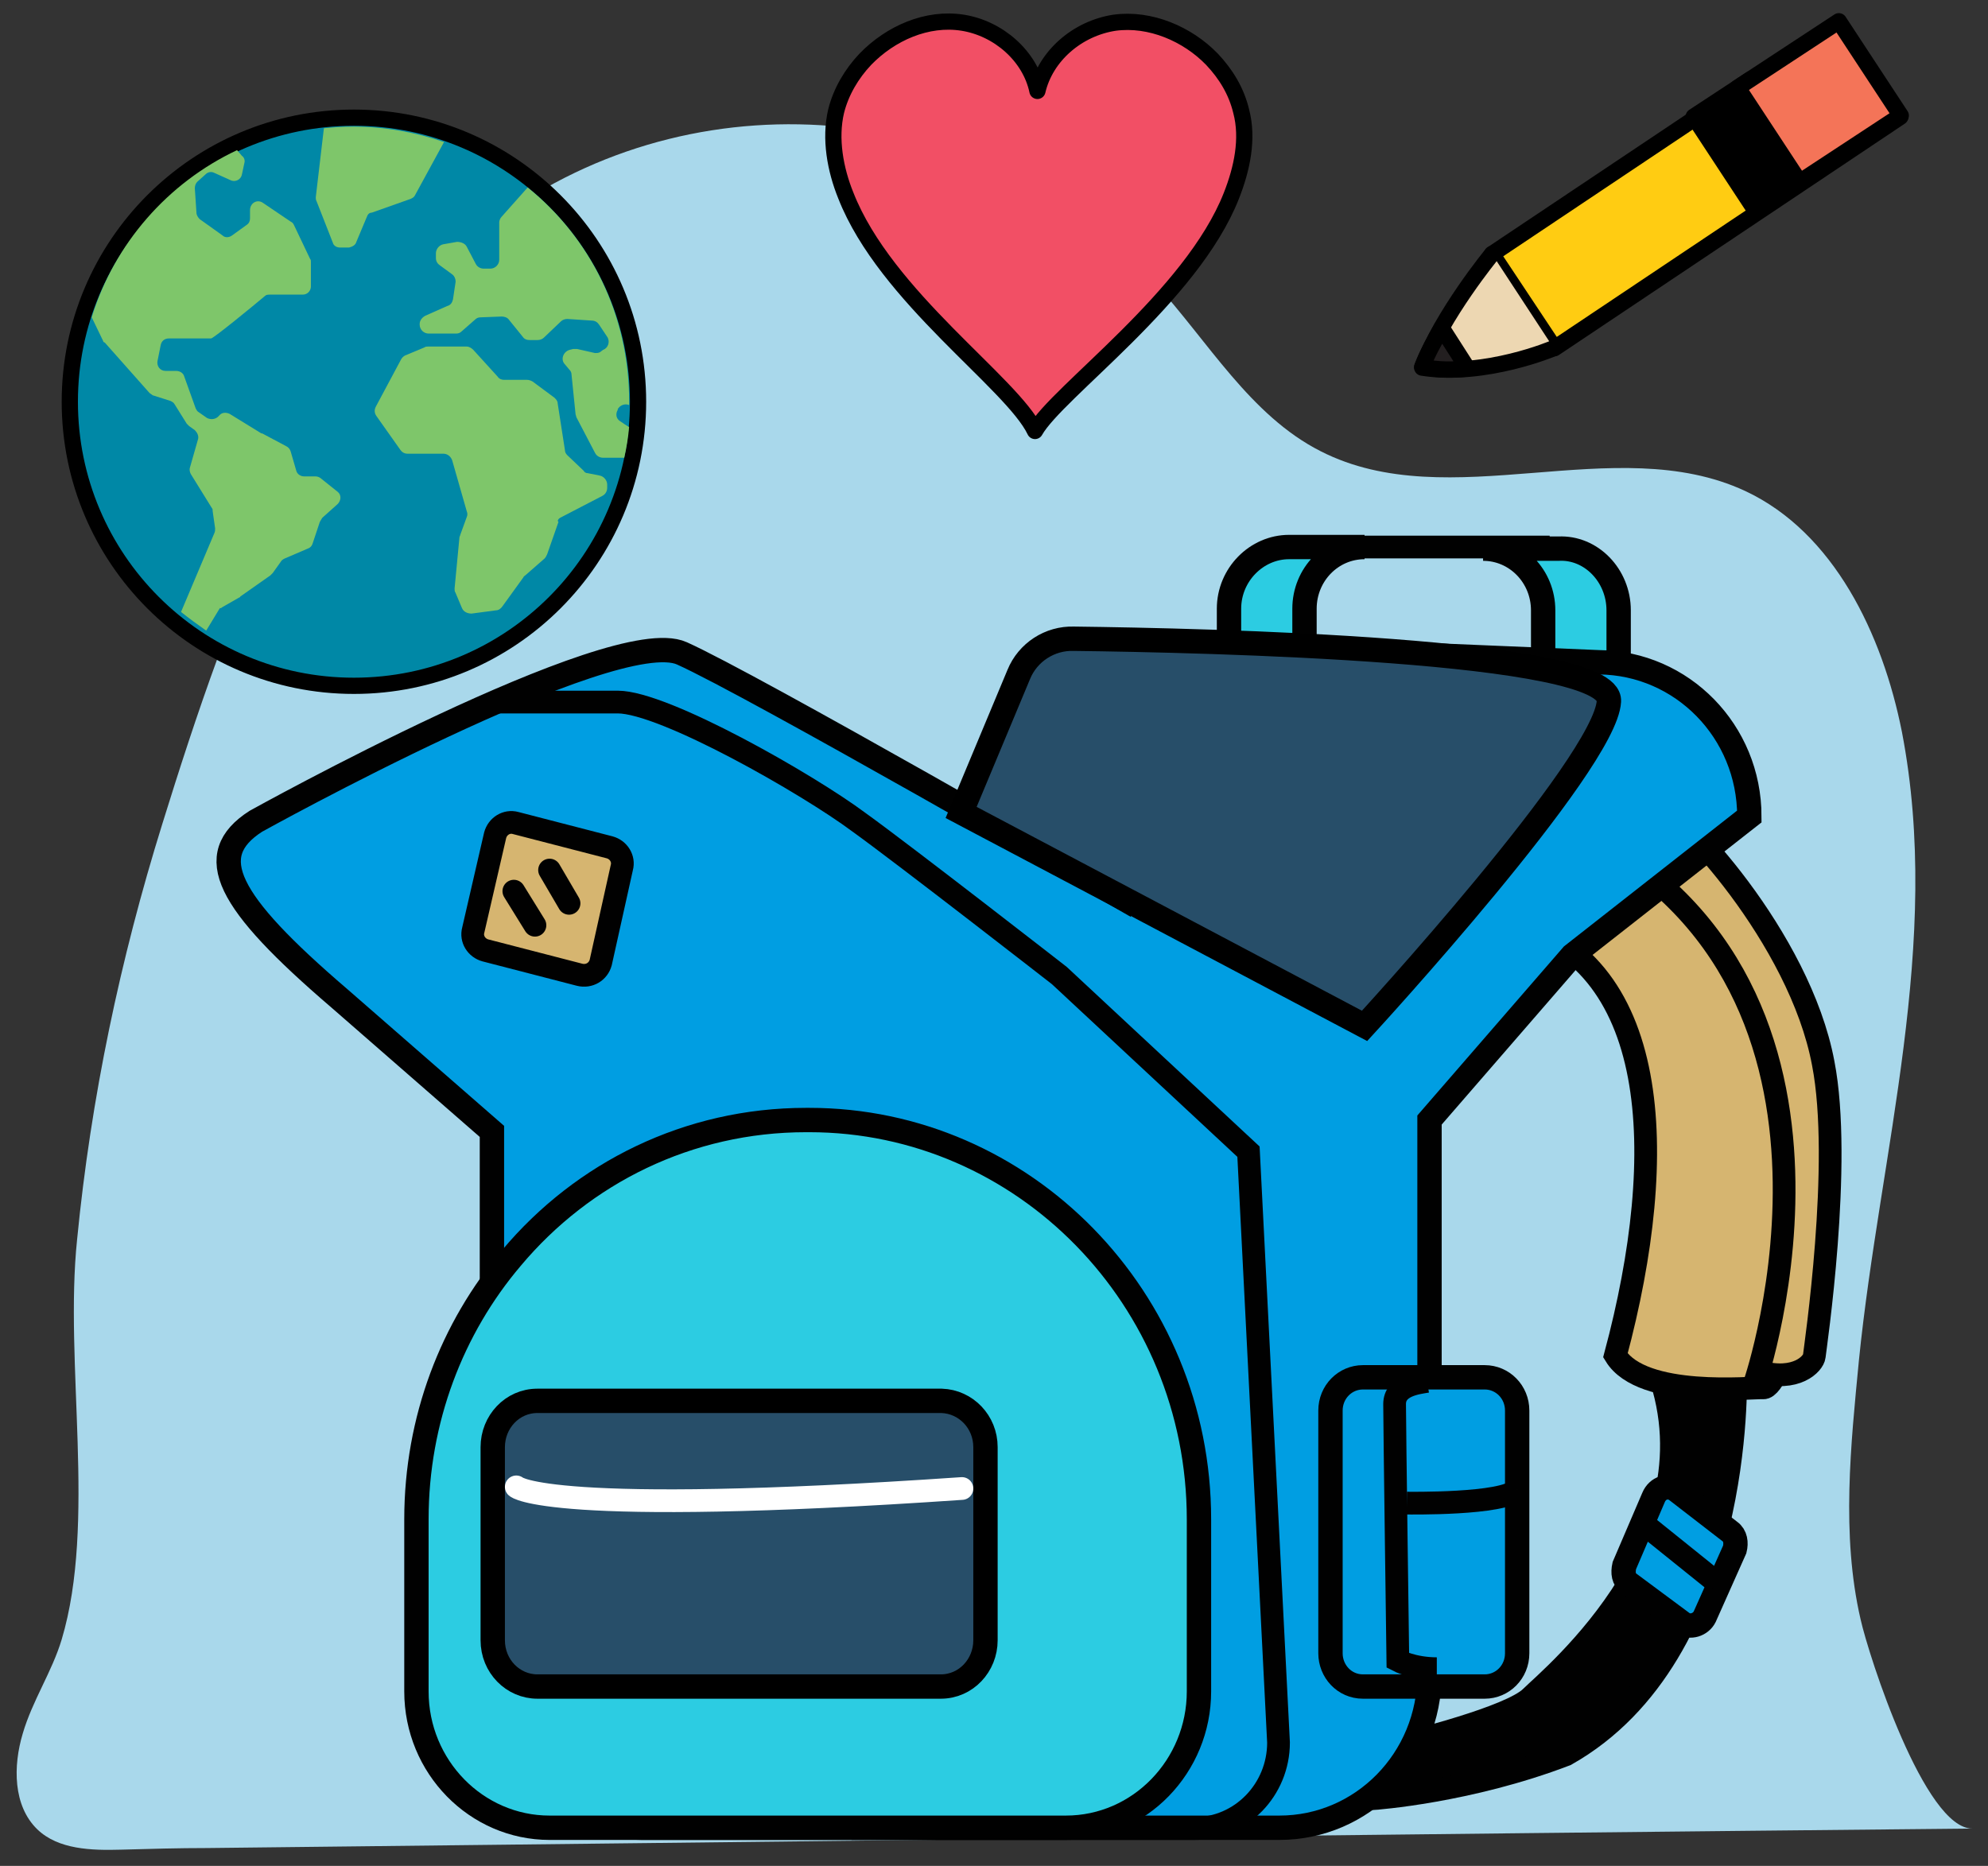 <?xml version="1.0" encoding="UTF-8"?>
<!-- Generator: Adobe Illustrator 25.3.1, SVG Export Plug-In . SVG Version: 6.00 Build 0)  -->
<svg xmlns="http://www.w3.org/2000/svg" xmlns:xlink="http://www.w3.org/1999/xlink" version="1.1" id="Capa_2" x="0px" y="0px" viewBox="0 0 244.9 229.9" style="enable-background:new 0 0 244.9 229.9;" xml:space="preserve">
<rect x="0" y="0" width="244.9" height="229.9" fill="#333333" stroke="none"/>
<style type="text/css">
	.st0{fill:#A9D8EB;}
	.st1{fill:#2CCCE2;stroke:#010101;stroke-width:3;stroke-miterlimit:10;}
	.st2{fill:#010101;stroke:#010101;stroke-width:2.8;stroke-miterlimit:10;}
	.st3{fill:#D6B570;stroke:#010101;stroke-width:2.8;stroke-miterlimit:10;}
	.st4{fill:#009EE2;stroke:#010101;stroke-width:3;stroke-miterlimit:10;}
	.st5{fill:none;stroke:#010101;stroke-width:2.8;stroke-miterlimit:10;}
	.st6{fill:#274E69;stroke:#000000;stroke-width:3;stroke-miterlimit:10;}
	.st7{fill:none;stroke:#010101;stroke-width:2.8;stroke-linecap:round;stroke-linejoin:round;}
	.st8{fill:none;stroke:#FFFFFF;stroke-width:2.8;stroke-linecap:round;stroke-linejoin:round;}
	.st9{fill:#7BB570;stroke:#010101;stroke-width:2.8;stroke-miterlimit:10;}
	.st10{fill:#0088A6;stroke:#000000;stroke-width:2;stroke-miterlimit:10;}
	.st11{fill:#7EC66A;}
	.st12{fill:#F24F65;stroke:#000000;stroke-width:2;stroke-linecap:round;stroke-linejoin:round;}
	.st13{fill:#FFCC12;stroke:#000000;stroke-width:2;stroke-linecap:round;stroke-linejoin:round;}
	.st14{stroke:#000000;stroke-width:2;stroke-linecap:round;stroke-linejoin:round;}
	.st15{fill:#EDD7B2;stroke:#000000;stroke-width:2;stroke-linecap:round;stroke-linejoin:round;}
	.st16{fill:#F47458;stroke:#000000;stroke-width:2;stroke-linecap:round;stroke-linejoin:round;}
	.st17{fill:#231F20;stroke:#000000;stroke-width:2;stroke-linecap:round;stroke-linejoin:round;}
</style>
<g id="Capa_1-2">
	<g>
		<path class="st0" d="M25.5,227.7c72.5-0.8,145-1.7,217.5-2.4c-5.9,0.1-12.8-21.3-13.8-25.8c-2.4-10.4-1.2-21.5-0.2-31.9    c2.6-25.7,10.3-51.4,5.3-77.4c-2.4-12.1-8.4-24.6-19.3-29.7c-16.1-7.5-36.4,3.2-52.3-4.9c-8.7-4.4-13.9-13.6-20.5-20.8    C121.6,12.4,87,9,62.4,26.2C39.7,42.1,28.1,75.4,20,101.5c-5.2,16.7-8.8,33.8-10.5,51.2C7.9,168,11.9,187.6,7.6,202    c-1.2,4-3.6,7.5-4.8,11.6c-1.2,4-1.2,8.9,1.8,11.8c2.6,2.5,6.7,2.6,10.3,2.5C18.5,227.8,22,227.7,25.5,227.7L25.5,227.7    L25.5,227.7z"></path>
		<g>
			<path class="st1" d="M168.1,67.4c-4.1,0-7.4,3.4-7.4,7.6v6.5h-9.3v-6.5c0-4.2,3.4-7.6,7.4-7.6H168.1z"></path>
			<path class="st1" d="M199.4,75.2v6.5h-9.3v-6.5c0-4.2-3.3-7.6-7.4-7.6h9.3C196,67.4,199.4,70.9,199.4,75.2z"></path>
			<g>
				<path class="st2" d="M213.8,169.5c0,0,1.1,34.3-20.9,46.7c-12,4.6-23.6,5.4-23.6,5.4l4.1-6.9c0,0,12.7-3.1,15.2-5.6      c2.4-2.4,24.5-20.4,14.9-42.1L213.8,169.5L213.8,169.5L213.8,169.5z"></path>
				<path class="st3" d="M193.1,90.9c0,0,34.5,18.4,26.9,75.5c0,0-1.6,4.7-2.8,4.6c-1.2-0.1-14.9,1.4-18.2-4      c6.7-25,5.6-49-13.5-53.6c-19.1-4.6-5.1-22.3-5.1-22.3L193.1,90.9z"></path>
				<path class="st3" d="M216.2,170.3c0,0,17.1-50.2-23.4-68.8c0,0,8.4-2.9,11.2-2.4c2.8,0.6,17.7,16.4,20.6,31.9      c2.4,12.3-1,35.1-1.1,36.1c-0.1,0.9-2.2,3.2-6.8,1.9L216.2,170.3L216.2,170.3z"></path>
				<path class="st4" d="M206.5,183.6l6.6,5.1c0.7,0.5,0.8,1.4,0.6,2.2l-3.7,8.3c-0.5,1-1.8,1.4-2.7,0.8l-6.6-4.9      c-0.7-0.5-0.8-1.3-0.6-2.2l3.6-8.4C204.2,183.3,205.5,182.9,206.5,183.6L206.5,183.6L206.5,183.6z"></path>
				<line class="st5" x1="202.3" y1="187.6" x2="211.5" y2="195"></line>
			</g>
			<path class="st4" d="M215.5,100.6l-21.8,17.1L176.1,138v68.3c0,10.5-8.3,18.9-18.5,18.9H79.1c-10.2,0-18.5-8.5-18.5-18.9v-66.9     L41.8,123c-14-12-16.8-17.6-10.3-21.8c0,0,44.1-24.5,52.5-20.7c8.5,3.8,52.8,29.3,52.8,29.3l-6.5-21.4c-1.4-4.8,2.3-9.6,7.3-9.3     l59.4,2.5C207.2,81.7,215.5,90.1,215.5,100.6L215.5,100.6z"></path>
			<path class="st1" d="M147.7,187.2v21.2c0,9.2-7.3,16.8-16.4,16.8H67.7c-9,0-16.4-7.5-16.4-16.8v-21.2c0-12.3,4.4-23.6,11.7-32.2     l0,0c8.8-10.5,21.8-17,36.3-17h0.4C126.1,138,147.7,160,147.7,187.2L147.7,187.2z"></path>
			<path class="st6" d="M121.4,178.3v23.8c0,3.1-2.4,5.7-5.5,5.7H66.2c-3,0-5.5-2.5-5.5-5.7v-23.8c0-3.1,2.4-5.7,5.5-5.7h49.8     C119,172.7,121.4,175.2,121.4,178.3L121.4,178.3z"></path>
			<path class="st3" d="M71.4,120.1l-11.6-3c-1.1-0.3-1.8-1.4-1.5-2.5l2.7-11.7c0.3-1.1,1.4-1.8,2.5-1.5l11.6,3     c1.1,0.3,1.8,1.4,1.5,2.5L74,118.6C73.7,119.7,72.6,120.4,71.4,120.1z"></path>
			<path class="st4" d="M186.9,173.8v29.9c0,2.3-1.8,4.1-4,4.1h-15c-2.3,0-4-1.9-4-4.1v-29.9c0-2.3,1.8-4.1,4-4.1h15     C185.1,169.7,186.9,171.5,186.9,173.8z"></path>
			<path class="st5" d="M61.3,86.5h14.8c5.7,0,23.4,10.1,29.7,14.8c5.7,4.1,24.7,18.9,24.7,18.9l23.3,21.7l3.7,72.8     c0,5.8-4.6,10.6-10.4,10.6h-42.2"></path>
			<line class="st7" x1="63.3" y1="109.8" x2="65.9" y2="114"></line>
			<line class="st7" x1="67.7" y1="107.2" x2="70.1" y2="111.3"></line>
			<path class="st8" d="M63.6,183.2c0,0,3.8,3.7,54.9,0.2"></path>
			<path class="st5" d="M175.8,170.2c-1.2,0.2-4,0.5-4,2.8c0,2.4,0.4,31.6,0.4,31.6s1.9,1,4.8,1"></path>
			<path class="st9" d="M173.3,185.2c0,0,12.1,0.2,13.6-1.7"></path>
			<line class="st5" x1="160.2" y1="67.4" x2="190.9" y2="67.4"></line>
			<path class="st6" d="M168.1,126.4l-49.7-26.3l7.1-17c1.1-2.7,3.8-4.5,6.8-4.4c16.1,0.2,66.3,1.3,65.9,7.7     C197.8,94.1,168.1,126.4,168.1,126.4z"></path>
		</g>
	</g>
</g>
<g>
	<circle class="st10" cx="43.6" cy="49.5" r="35"></circle>
	<g>
		<path class="st11" d="M43.9,29.8l1.3-3.1c0.1-0.3,0.3-0.5,0.6-0.5l4.8-1.7c0.2-0.1,0.4-0.2,0.5-0.4l3.6-6.6    c-3.5-1.2-7.3-1.9-11.2-1.9c-1.3,0-2.5,0.1-3.6,0.2l-1,8.5c0,0.2,0,0.3,0.1,0.5l2,5.1c0.1,0.4,0.5,0.6,0.9,0.6H43    C43.4,30.4,43.8,30.2,43.9,29.8z"></path>
		<path class="st11" d="M76.4,51.9c-0.5-0.3-0.6-0.9-0.3-1.4v-0.1c0.3-0.5,0.9-0.7,1.4-0.5v-0.5c0-10.6-4.8-20.1-12.5-26.3l-3.2,3.6    c-0.2,0.2-0.3,0.5-0.3,0.7v4.6c0,0.6-0.5,1.1-1.1,1.1h-0.8c-0.4,0-0.8-0.2-1-0.6l-1.1-2.1c-0.2-0.4-0.7-0.6-1.2-0.6l-1.7,0.3    c-0.5,0.1-0.9,0.6-0.9,1.1v0.6c0,0.4,0.2,0.7,0.5,0.9l1.5,1.1c0.3,0.2,0.5,0.7,0.4,1.1l-0.3,2c-0.1,0.4-0.3,0.7-0.7,0.8l-2.7,1.2    c-0.4,0.2-0.7,0.6-0.7,1V40c0,0.6,0.5,1.1,1.1,1.1h3.4c0.3,0,0.5-0.1,0.7-0.3l1.6-1.4c0.2-0.2,0.4-0.3,0.7-0.3l2.6-0.1    c0.3,0,0.7,0.1,0.9,0.4l1.7,2.1c0.2,0.3,0.5,0.4,0.9,0.4h0.9c0.3,0,0.6-0.1,0.8-0.3l2.1-2c0.2-0.2,0.5-0.3,0.8-0.3l3,0.2    c0.4,0,0.7,0.2,0.9,0.5l1,1.5c0.4,0.6,0.1,1.4-0.5,1.6l-0.4,0.3c-0.2,0.1-0.4,0.1-0.6,0.1L71.1,43h-0.5l-0.4,0.1    c-0.8,0.2-1.2,1.2-0.6,1.8l0.5,0.6c0.2,0.2,0.3,0.4,0.3,0.6l0.5,4.9c0,0.1,0.1,0.3,0.1,0.4l2.3,4.4c0.2,0.4,0.6,0.6,1,0.6h2.6    c0.3-1.3,0.5-2.6,0.6-3.8C77.4,52.6,76.4,51.9,76.4,51.9z"></path>
		<path class="st11" d="M27.4,74.8l2.1-1.2c0,0,0.1,0,0.1-0.1l3.7-2.6c0.1-0.1,0.2-0.2,0.3-0.3l1-1.4c0.1-0.2,0.3-0.3,0.5-0.4    l2.8-1.2c0.3-0.1,0.5-0.3,0.6-0.6l0.9-2.7c0.1-0.2,0.2-0.3,0.3-0.5l1.9-1.7c0.4-0.4,0.5-1.1,0-1.5L39.6,59    c-0.2-0.2-0.5-0.3-0.7-0.3h-1.4c-0.5,0-0.9-0.3-1-0.7l-0.7-2.4c-0.1-0.3-0.3-0.5-0.5-0.6l-3-1.6h-0.1l-3.9-2.4    c-0.4-0.2-0.9-0.2-1.2,0.1l-0.3,0.3c-0.4,0.3-0.9,0.3-1.3,0.1l-1-0.7c-0.2-0.1-0.3-0.3-0.4-0.5l-1.4-3.9c-0.1-0.4-0.5-0.7-1-0.7    h-1.3c-0.7,0-1.1-0.6-1-1.2l0.4-2c0.1-0.5,0.5-0.8,1-0.8h5.2c0.3,0,5.3-4.1,6.6-5.2c0.2-0.2,0.4-0.2,0.7-0.2h4c0.6,0,1-0.5,1-1v-3    c0-0.2,0-0.3-0.1-0.4l-2-4.2c-0.1-0.2-0.2-0.3-0.4-0.4L32.4,25c-0.7-0.5-1.6,0-1.6,0.9v1c0,0.3-0.1,0.6-0.4,0.8L28.6,29    c-0.4,0.3-0.9,0.3-1.2,0l-2.8-2c-0.2-0.2-0.4-0.5-0.4-0.8l-0.2-3c0-0.3,0.1-0.6,0.3-0.8l1-0.9c0.3-0.3,0.7-0.4,1.1-0.2l2,0.9    c0.6,0.3,1.3-0.1,1.4-0.7l0.3-1.4c0.1-0.3,0-0.7-0.3-0.9l-0.6-0.7c-8.5,4-15.1,11.5-17.9,20.6l1.4,2.9c0,0.1,0.1,0.2,0.2,0.2    l5.5,6.2c0.1,0.1,0.3,0.2,0.4,0.3l2.2,0.7c0.2,0.1,0.4,0.2,0.5,0.4l1.5,2.4c0.1,0.1,0.2,0.2,0.3,0.3l0.7,0.5    c0.3,0.3,0.5,0.7,0.4,1.1l-1,3.5c-0.1,0.3,0,0.6,0.1,0.8l2.6,4.2c0.1,0.1,0.1,0.2,0.1,0.4l0.3,2.1c0,0.2,0,0.4-0.1,0.6l-4.1,9.7    c1,0.8,2.1,1.6,3.1,2.3l1.7-2.8C27.1,75,27.3,74.9,27.4,74.8L27.4,74.8z"></path>
		<path class="st11" d="M69,63.8l5.2-2.7c0.4-0.2,0.6-0.6,0.6-1v-0.4c0-0.5-0.4-1-0.9-1.1l-1.5-0.3c-0.2,0-0.4-0.1-0.5-0.3l-2-1.9    c-0.2-0.2-0.3-0.4-0.3-0.6l-0.9-5.8c0-0.3-0.2-0.5-0.4-0.7l-2.7-2c-0.2-0.1-0.4-0.2-0.7-0.2h-2.8c-0.3,0-0.6-0.1-0.8-0.4l-3-3.3    c-0.2-0.2-0.5-0.4-0.8-0.4h-4.8c-0.1,0-0.3,0-0.4,0.1l-2.4,1c-0.2,0.1-0.4,0.3-0.5,0.5l-3.1,5.8c-0.2,0.4-0.2,0.8,0.1,1.2l2.9,4.1    c0.2,0.3,0.5,0.5,0.9,0.5h4.4c0.5,0,0.9,0.3,1.1,0.8l1.8,6.3c0.1,0.2,0.1,0.5,0,0.7l-0.8,2.2c0,0.1-0.1,0.2-0.1,0.3L56,72.5    c0,0.2,0,0.4,0.1,0.5l0.8,1.9c0.2,0.5,0.7,0.7,1.2,0.7l3-0.4c0.3,0,0.6-0.2,0.8-0.5l2.6-3.6c0-0.1,0.1-0.1,0.2-0.2l2.4-2.1    c0.1-0.1,0.2-0.3,0.3-0.5l1.4-4C68.6,64.2,68.8,63.9,69,63.8z"></path>
	</g>
</g>
<path class="st12" d="M127.8,11.2c-0.9-4.3-4.8-7.7-9.2-8.4s-8.9,1.3-12,4.5c-1.7,1.8-3,4-3.6,6.4c-0.8,3.4-0.1,7.2,1.2,10.4  c4.9,12.5,20.5,23.1,23.3,29c2.7-4.8,19.3-16.5,24.2-29c1.3-3.3,2.1-7,1.2-10.4c-0.6-2.5-1.9-4.6-3.6-6.4c-3-3.1-7.6-5.1-12-4.5  C132.7,3.5,128.8,6.9,127.8,11.2"></path>
<g>
	<polygon class="st13" points="183.8,31.3 226.4,2.8 234.1,14.4 191.5,42.9  "></polygon>
	
		<rect x="211.8" y="11" transform="matrix(0.836 -0.549 0.549 0.836 25.541 121.449)" class="st14" width="8.4" height="13.9"></rect>
	<path class="st15" d="M183.8,31.3c0,0-6.1,7.4-8.6,14c7.8,1.2,16.2-2.4,16.2-2.4"></path>
	
		<rect x="216.7" y="5.7" transform="matrix(0.836 -0.549 0.549 0.836 29.777 125.002)" class="st16" width="14.9" height="13.9"></rect>
	<path class="st17" d="M180.8,45.4l-3.2-5c-0.9,1.6-1.8,3.2-2.4,4.8C177.1,45.6,179,45.6,180.8,45.4z"></path>
</g>
</svg>
